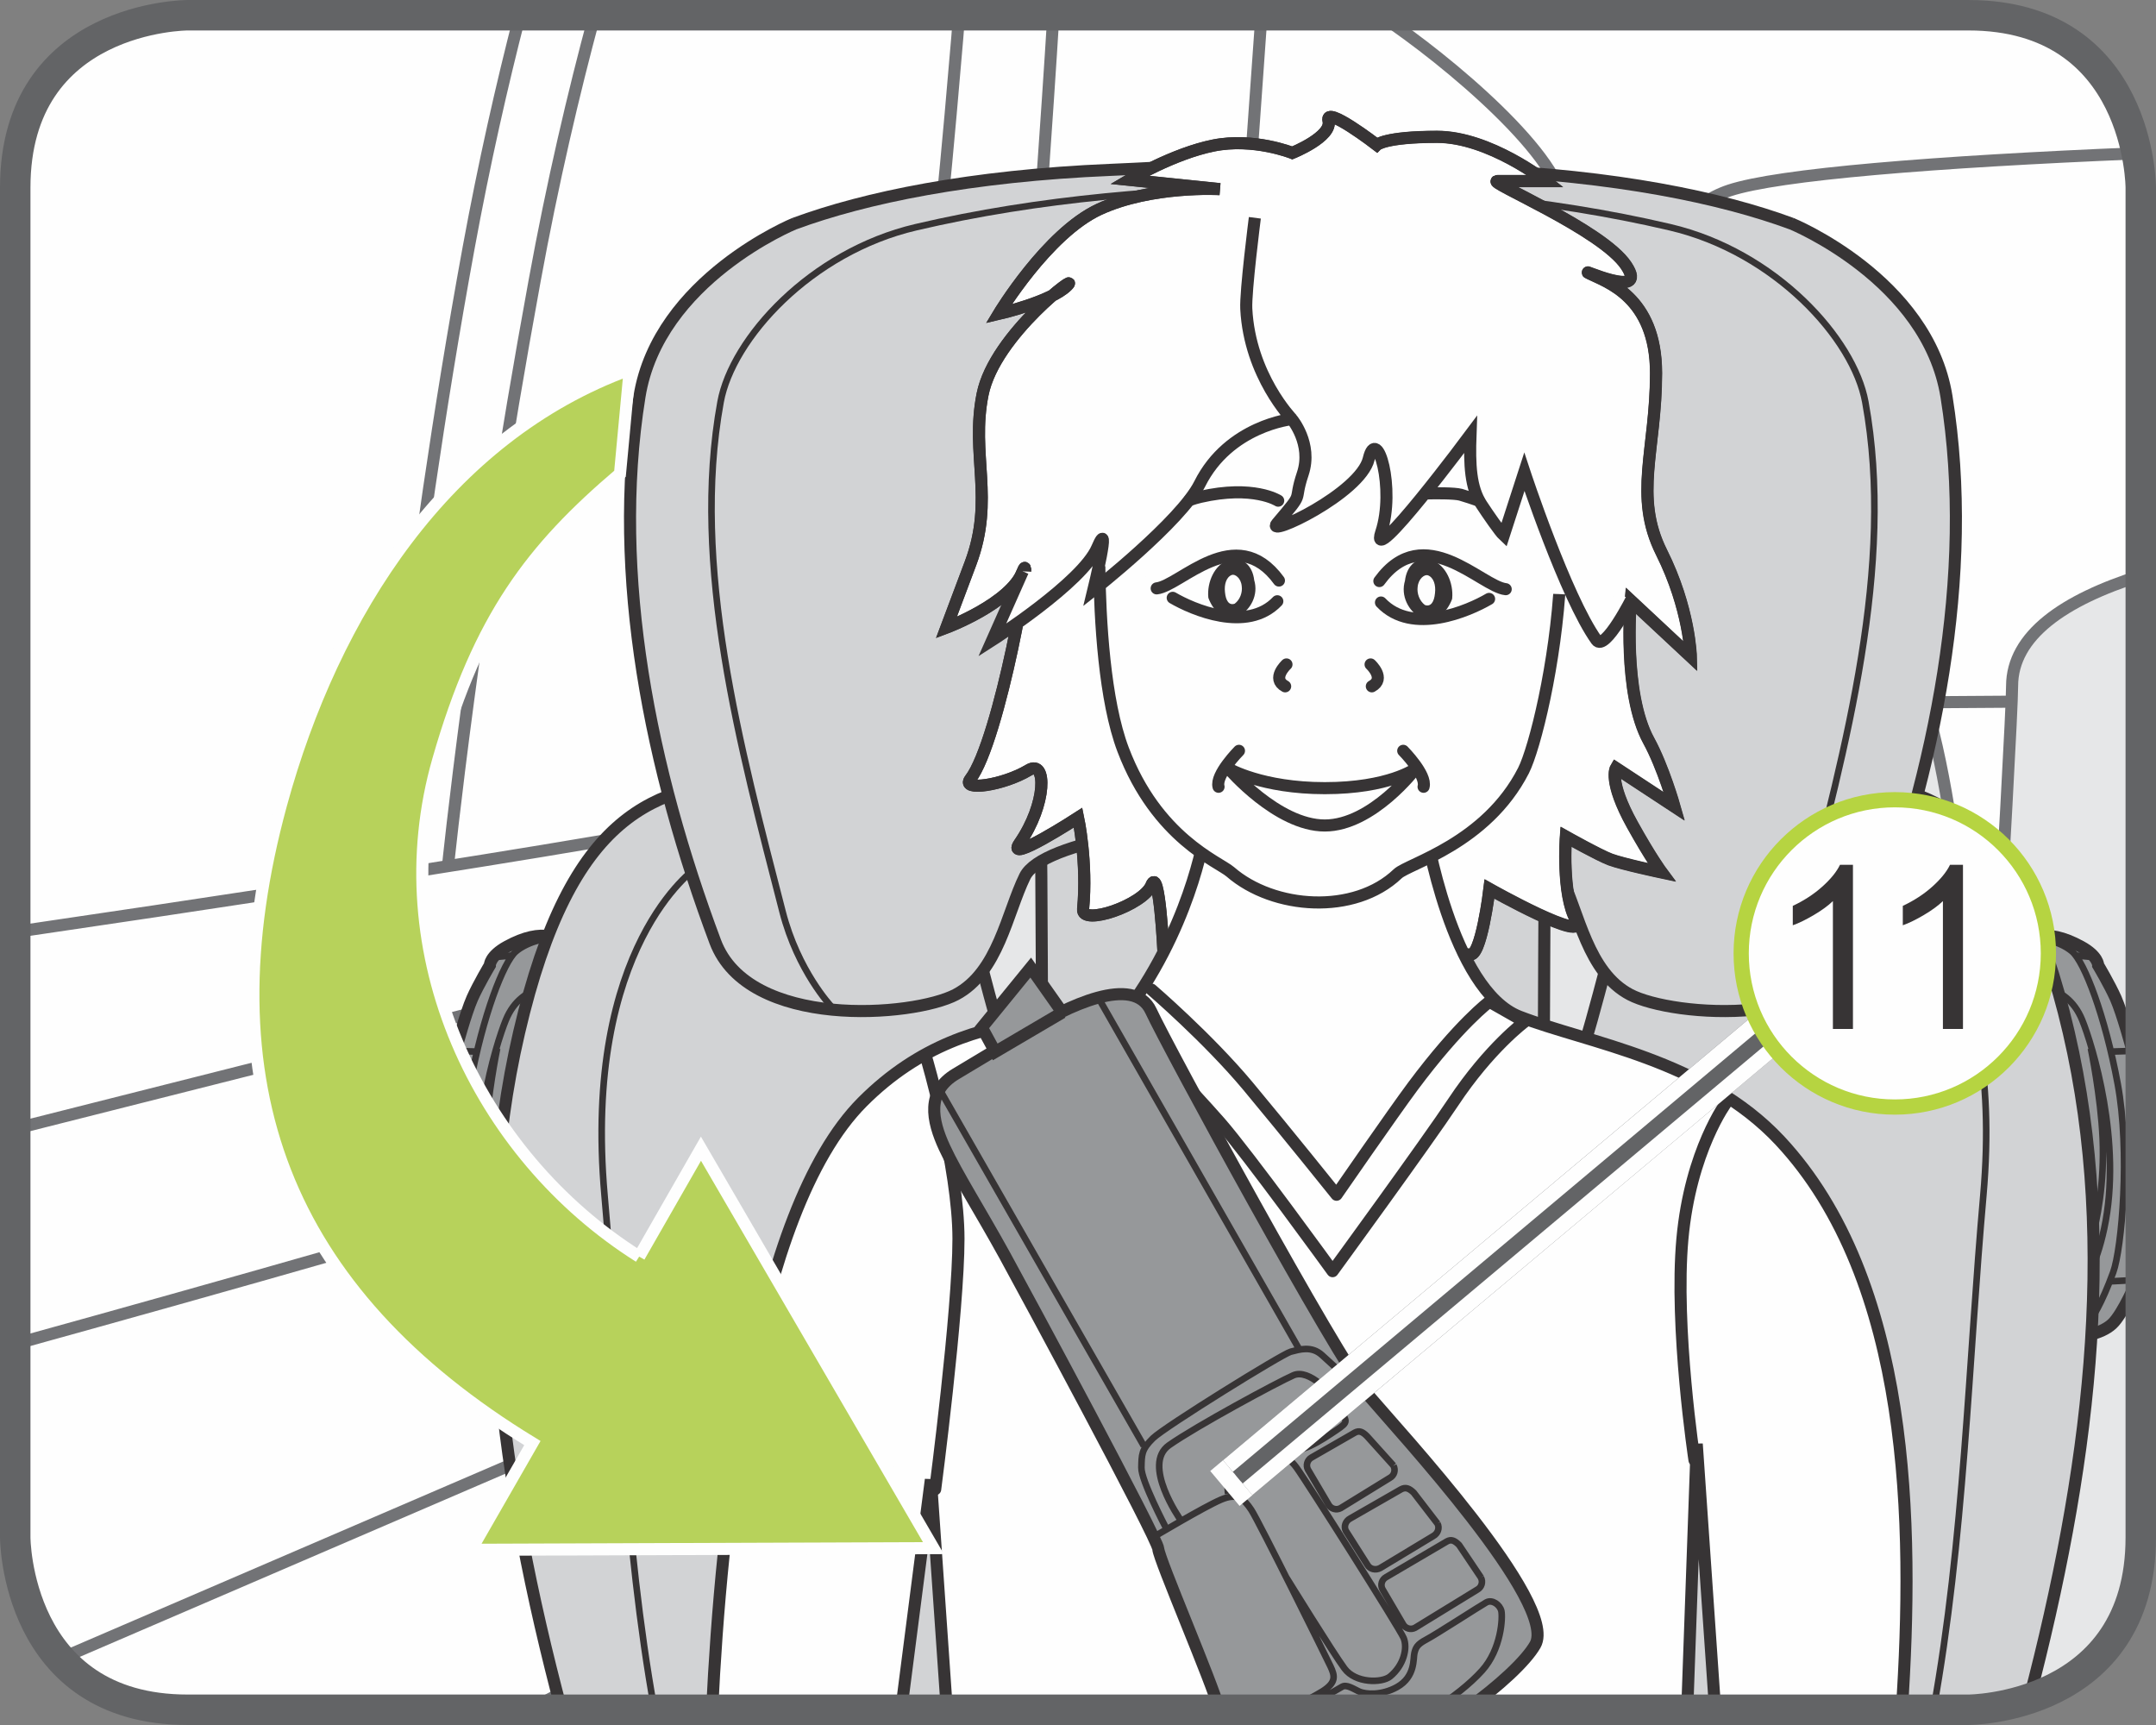 <?xml version="1.0" encoding="UTF-8"?>
<!DOCTYPE svg PUBLIC "-//W3C//DTD SVG 1.1//EN" "http://www.w3.org/Graphics/SVG/1.1/DTD/svg11.dtd">
<!-- Creator: CorelDRAW 2017 -->
<svg xmlns="http://www.w3.org/2000/svg" xml:space="preserve" width="25mm" height="20mm" version="1.1" style="shape-rendering:geometricPrecision; text-rendering:geometricPrecision; image-rendering:optimizeQuality; fill-rule:evenodd; clip-rule:evenodd"
viewBox="0 0 294.54 235.63"
 xmlns:xlink="http://www.w3.org/1999/xlink">
 <rect x="0" y="0" width="294.54" height="235.63" fill="#808080" stroke="none"/>
 <defs>
  <style type="text/css">
   <![CDATA[
    .str5 {stroke:#FEFEFE;stroke-width:1.65;stroke-miterlimit:10}
    .str0 {stroke:#727376;stroke-width:1.65;stroke-miterlimit:10}
    .str1 {stroke:#373435;stroke-width:1.65;stroke-miterlimit:10}
    .str9 {stroke:#FEFEFE;stroke-width:6.23;stroke-miterlimit:4}
    .str6 {stroke:#636466;stroke-width:4.16;stroke-miterlimit:4}
    .str10 {stroke:#B6D441;stroke-width:2.08;stroke-miterlimit:2.613}
    .str2 {stroke:#373435;stroke-width:0.9;stroke-miterlimit:10}
    .str7 {stroke:#636466;stroke-width:6.23;stroke-linejoin:bevel;stroke-miterlimit:4}
    .str8 {stroke:#FEFEFE;stroke-width:2.07;stroke-linejoin:bevel;stroke-miterlimit:4}
    .str3 {stroke:#373435;stroke-width:1.65;stroke-linecap:round;stroke-linejoin:round;stroke-miterlimit:4}
    .str4 {stroke:#373435;stroke-width:0.9;stroke-linecap:round;stroke-linejoin:round;stroke-miterlimit:4}
    .fil6 {fill:none}
    .fil2 {fill:none;fill-rule:nonzero}
    .fil5 {fill:#FEFEFE}
    .fil7 {fill:#373435}
    .fil0 {fill:#FEFEFE;fill-rule:nonzero}
    .fil1 {fill:#E6E7E8;fill-rule:nonzero}
    .fil4 {fill:#D2D3D5;fill-rule:nonzero}
    .fil3 {fill:#96989A;fill-rule:nonzero}
    .fil9 {fill:#373435;fill-rule:nonzero}
    .fil8 {fill:#B7D25B;fill-rule:nonzero}
   ]]>
  </style>
 </defs>
 <g id="Слой_x0020_1">
  <path class="fil0" d="M25.64 2.08c0,0 -23.56,0 -23.56,23.56l0 184.35c0,0 0,23.56 23.56,23.56l243.26 0c0,0 23.56,0 23.56,-23.56l0 -184.35c0,0 0,-23.56 -23.56,-23.56l-243.26 0z"/>
  <path class="fil1" d="M89.85 233.55c6.01,-56.76 15.64,-131.03 26.26,-148.34 7.89,-12.88 48.99,-16.3 73.5,-15.46 24.52,0.86 47.34,-2.79 64.26,9.81 19.75,14.68 15.38,104.54 15.38,104.54l-2.09 49.45 -177.3 0z"/>
  <path class="fil2 str0" d="M89.85 233.55c6.01,-56.76 15.64,-131.03 26.26,-148.34 7.89,-12.88 48.99,-16.3 73.5,-15.46 24.52,0.86 47.34,-2.79 64.26,9.81 19.75,14.68 15.38,104.54 15.38,104.54l-2.09 49.45m-58.08 -137.26c0,0 5.6,-63.13 27.17,-70.27 6.67,-2.21 27.9,-3.93 55.66,-5.08m0.56 74.79l-83.4 0.56m-65.17 -94.21c-1.56,25.85 -6.98,96.81 -6.98,102.21 -0.01,6.32 -0.03,14.42 -20.75,20.69 -6.92,2.1 -61.7,15.99 -114.09,29.2m0 29.4c59.04,-16.34 122.84,-34.87 126.68,-39.64 7.23,-8.99 8.17,-39.65 8.17,-39.65m-128.69 122.28l118.65 -51.06 0.87 27.95c0,0 -25.34,13.89 -55.39,30.1m99.87 -230.18c0.07,-0.46 0.15,-0.89 0.24,-1.29m16.09 0c9.41,6.29 25.12,19.53 25.11,26.6 0,8.12 -8.16,20.72 -9.97,32.44 -1.82,11.73 -6.36,34.24 -6.36,34.24l-32.47 11.67 7.36 -103.66m-101.21 -1.29c-2.46,9.52 -4.88,20.18 -7.01,31.77 -8.37,45.67 -11.87,86.55 -11.87,86.55m29.08 -118.32c-2.87,10.63 -5.74,22.84 -8.2,36.31 -8.37,45.63 -11.86,80.21 -11.86,80.21m-59.09 8.69c50.84,-7.47 104.08,-15.78 109.6,-18.54 10.81,-5.37 17.26,-81.99 19.1,-103.63 0.09,-1.05 0.17,-2.06 0.24,-3.03"/>
  <path class="fil1" d="M266.77 233.55c3.51,-57.43 8.1,-133.7 8.11,-139.84 0.01,-6.91 7.06,-11.76 17.58,-15.08l0 131.36 0 0c0,23.56 -23.56,23.56 -23.56,23.56l-2.13 0z"/>
  <path class="fil2 str0" d="M266.77 233.55c3.51,-57.43 8.1,-133.7 8.11,-139.84 0.01,-6.91 7.06,-11.76 17.58,-15.08m-25.69 154.92c3.51,-57.43 8.1,-133.7 8.11,-139.84 0.01,-6.91 7.06,-11.76 17.58,-15.08"/>
  <path class="fil3" d="M78.14 176.15c-0.59,2 -2.43,3.94 -3.62,4.83 -0.73,0.54 -1.65,0.96 -3.26,1.41 -1.62,0.45 -4.77,-0.14 -6.26,-1.54 -1.5,-1.39 -3.41,-5.98 -3.41,-5.98 0.2,-0.12 0.3,-0.18 0.49,-0.31 0,0 -0.96,-4.63 -1.21,-7.41 -0.31,-3.28 -0.06,-8.35 -0.06,-8.35 -0.16,-0.16 -0.23,-0.25 -0.39,-0.41 0,0 0.3,-5.25 0.32,-7.92 0.02,-2.67 1.04,-6.9 1.04,-6.9 0.22,-0.17 0.34,-0.26 0.56,-0.43 0,0 1.27,-4.72 2.18,-6.78 0.86,-1.93 2.4,-4.51 2.4,-4.51 0,0 -0.04,-1.25 2.36,-2.56 9.76,-5.33 10.67,5.5 10.67,5.5 1.79,0.17 2.68,0.26 4.45,0.42 -0.45,16.7 -0.75,25.05 -1.41,41.76 -1.93,-0.33 -2.9,-0.5 -4.85,-0.84z"/>
  <path class="fil2 str1" d="M78.14 176.15c-0.59,2 -2.43,3.94 -3.62,4.83 -0.73,0.54 -1.65,0.96 -3.26,1.41 -1.62,0.45 -4.77,-0.14 -6.26,-1.54 -1.5,-1.39 -3.41,-5.98 -3.41,-5.98 0.2,-0.12 0.3,-0.18 0.49,-0.31 0,0 -0.96,-4.63 -1.21,-7.41 -0.31,-3.28 -0.06,-8.35 -0.06,-8.35 -0.16,-0.16 -0.23,-0.25 -0.39,-0.41 0,0 0.3,-5.25 0.32,-7.92 0.02,-2.67 1.04,-6.9 1.04,-6.9 0.22,-0.17 0.34,-0.26 0.56,-0.43 0,0 1.27,-4.72 2.18,-6.78 0.86,-1.93 2.4,-4.51 2.4,-4.51 0,0 -0.04,-1.25 2.36,-2.56 9.76,-5.33 10.67,5.5 10.67,5.5 1.79,0.17 2.68,0.26 4.45,0.42 -0.45,16.7 -0.75,25.05 -1.41,41.76 -1.93,-0.33 -2.9,-0.5 -4.85,-0.84"/>
  <path class="fil2 str2" d="M77.51 134.94c0,0 -4.14,1.26 -5.77,5.48 -2.21,5.72 -2.88,16.84 -1.4,23.7 1.27,5.89 2.71,11.33 5.56,11.78m-3.09 0.33c0,0 -2.66,0.98 -4.92,-6.67 -0.83,-2.81 -1.84,-7.91 -1.58,-14.06 0.25,-5.77 1.61,-12.29 1.61,-12.29m6.19 32.58c-0.42,0.25 -2.81,0.77 -3.76,0.5 -1.44,-0.41 -3.15,-3.35 -4.25,-8.47 -2.51,-11.77 1.62,-25.1 3.01,-28.5 2.24,-5.5 7.91,-4.6 7.91,-4.6 2.2,0.05 3.31,0.08 5.49,0.12m-12.4 47.53c0,0 -2.17,-0.15 -5.25,-8.58 -1.17,-3.2 -2.34,-16.46 -0.62,-25.76 1.73,-9.31 4.54,-16.58 6.21,-18.04 1.67,-1.46 4.8,-2.04 5.42,-1.86m-4.89 14.67c0,0 -1.03,6.77 -0.28,16.05 0.31,3.85 2.43,15.52 6.1,17.06m5.08 -40.89c0,0 -4.12,1.26 -5.74,5.47 -2.19,5.73 -2.85,16.87 -1.38,23.72 1.26,5.89 2.81,11.14 4.81,11.76m-4.16 -33.07c0,0 -1.04,6.78 -0.29,16.06 0.25,3.14 1.71,11.49 4.21,15.29m-11.99 -43.49c1.04,-0.09 1.56,-0.14 2.59,-0.24m-8.16 13.02c1.31,0.04 1.95,0.06 3.25,0.1m-4.61 14.72c1.19,0.07 1.78,0.11 2.96,0.18m-1.78 16.3c1.46,0.07 2.19,0.12 3.65,0.19m8.33 0.88c2.57,-0 3.84,-0.01 6.38,-0.03"/>
  <path class="fil4" d="M126.46 110.08c4.99,4.01 10.53,41.03 15.2,41.78 9.2,1.46 21.69,2.35 35.37,2.81l0 78.88 -100.33 0c-8.14,-30.71 -12.74,-62.67 -5.78,-92.53 7.11,-30.5 18.68,-33.57 32.69,-34.69 14.01,-1.12 20.64,1.99 22.84,3.75z"/>
  <path class="fil2 str1" d="M126.46 110.08c4.99,4.01 10.53,41.03 15.2,41.78 9.2,1.46 21.69,2.35 35.37,2.81m-100.33 78.88c-8.14,-30.71 -12.74,-62.67 -5.78,-92.53 7.11,-30.5 18.68,-33.57 32.69,-34.69 14.01,-1.12 20.64,1.99 22.84,3.75"/>
  <path class="fil2 str2" d="M95.09 118.56c0,0 -15.53,10.62 -12.5,44.76 2.02,22.71 2.64,47.11 6.82,70.24m45.34 -75.4c-0.5,26.84 -1.39,47.62 -0.99,75.4"/>
  <path class="fil3" d="M275.41 176.15c0.59,2 2.43,3.94 3.62,4.83 0.73,0.54 1.65,0.96 3.26,1.41 1.62,0.45 4.77,-0.14 6.26,-1.54 1.5,-1.39 3.41,-5.98 3.41,-5.98 -0.2,-0.12 -0.3,-0.18 -0.49,-0.31 0,0 0.61,-2.94 0.99,-5.54l0 -22.07c-0.3,-1.82 -0.68,-3.37 -0.68,-3.37 -0.22,-0.17 -0.34,-0.26 -0.56,-0.43 0,0 -1.27,-4.72 -2.18,-6.78 -0.86,-1.93 -2.4,-4.51 -2.4,-4.51 0,0 0.04,-1.25 -2.36,-2.56 -9.76,-5.33 -10.67,5.5 -10.67,5.5 -1.79,0.17 -2.68,0.26 -4.45,0.42 0.45,16.7 0.75,25.05 1.41,41.76 1.93,-0.33 2.9,-0.5 4.84,-0.84z"/>
  <path class="fil2 str1" d="M275.41 176.15c0.59,2 2.43,3.94 3.62,4.83 0.73,0.54 1.65,0.96 3.26,1.41 1.62,0.45 4.77,-0.14 6.26,-1.54 1.5,-1.39 3.41,-5.98 3.41,-5.98 -0.2,-0.12 -0.3,-0.18 -0.49,-0.31 0,0 0.61,-2.94 0.99,-5.54m0 -22.07c-0.3,-1.82 -0.68,-3.37 -0.68,-3.37 -0.22,-0.17 -0.34,-0.26 -0.56,-0.43 0,0 -1.27,-4.72 -2.18,-6.78 -0.86,-1.93 -2.4,-4.51 -2.4,-4.51 0,0 0.04,-1.25 -2.36,-2.56 -9.76,-5.33 -10.67,5.5 -10.67,5.5 -1.79,0.17 -2.68,0.26 -4.45,0.42 0.45,16.7 0.75,25.05 1.41,41.76 1.93,-0.33 2.9,-0.5 4.84,-0.84"/>
  <path class="fil2 str2" d="M276.04 134.94c0,0 4.14,1.26 5.77,5.48 2.21,5.72 2.88,16.84 1.4,23.7 -1.27,5.89 -2.71,11.33 -5.56,11.78m3.1 0.33c0,0 2.66,0.98 4.92,-6.67 0.83,-2.81 1.84,-7.91 1.58,-14.06 -0.25,-5.77 -1.61,-12.29 -1.61,-12.29m-6.19 32.58c0.41,0.25 2.81,0.77 3.76,0.5 1.44,-0.41 3.16,-3.35 4.25,-8.47 2.52,-11.77 -1.63,-25.1 -3.01,-28.5 -2.24,-5.5 -7.91,-4.6 -7.91,-4.6 -2.2,0.05 -3.31,0.08 -5.5,0.12m12.4 47.53c0,0 2.17,-0.15 5.25,-8.58 1.17,-3.2 2.34,-16.46 0.61,-25.76 -1.73,-9.31 -4.53,-16.58 -6.2,-18.04 -1.67,-1.46 -4.8,-2.04 -5.42,-1.86m4.89 14.67c0,0 1.03,6.77 0.28,16.05 -0.31,3.85 -2.43,15.52 -6.09,17.06m-5.08 -40.89c0,0 4.12,1.26 5.74,5.47 2.19,5.73 2.85,16.87 1.38,23.72 -1.26,5.89 -2.81,11.14 -4.82,11.76m4.16 -33.07c0,0 1.04,6.78 0.29,16.06 -0.26,3.14 -1.71,11.49 -4.21,15.29m11.99 -43.49c-1.04,-0.09 -1.56,-0.14 -2.58,-0.24m8.16 13.02c-1.3,0.04 -1.95,0.06 -3.25,0.1m3.92 14.76l-2.28 0.14m1.79 16.3c-1.46,0.07 -2.19,0.12 -3.65,0.19m-8.33 0.88c-2.57,-0 -3.84,-0.01 -6.38,-0.03"/>
  <path class="fil4" d="M227.09 110.08c-4.99,4.01 -10.53,41.03 -15.2,41.78 -9.2,1.46 -21.69,2.35 -35.37,2.81l0 78.88 92.38 0c0,0 3.8,-0 8.34,-1.53 7.89,-30.24 12.22,-61.63 5.38,-91 -7.11,-30.5 -18.68,-33.57 -32.69,-34.69 -14.01,-1.12 -20.64,1.99 -22.83,3.75z"/>
  <path class="fil2 str1" d="M227.09 110.08c-4.99,4.01 -10.53,41.03 -15.2,41.78 -9.2,1.46 -21.69,2.35 -35.37,2.81m100.72 77.35c7.89,-30.24 12.22,-61.63 5.38,-91 -7.11,-30.5 -18.68,-33.57 -32.69,-34.69 -14.01,-1.12 -20.64,1.99 -22.83,3.75"/>
  <path class="fil2 str2" d="M258.46 118.56c0,0 15.53,10.62 12.49,44.76 -2.02,22.71 -2.63,47.11 -6.82,70.24m-45.33 -75.4c0.5,26.84 1.39,47.62 0.98,75.4"/>
  <path class="fil4" d="M210.82 152.07c0.17,-8.73 0.1,-34.02 0.32,-40.16 0,0 -20.83,-10.64 -35.1,-12l0 54.61 15.12 -0.81 19.62 -1.63 0.04 0z"/>
  <path class="fil2 str1" d="M210.82 152.07c0.17,-8.73 0.1,-34.02 0.32,-40.16 0,0 -20.83,-10.64 -35.1,-12"/>
  <path class="fil4" d="M244.72 30.54c-9.59,-3.54 -24.02,-6.54 -43.22,-7.34 -8.34,-0.35 -16.87,-0.94 -25.46,-1.42l0 90.66c15.37,-0.52 34.85,2.45 37.21,7.27 2.46,5.01 3.65,13.1 9.44,16.15 5.8,3.05 28.35,4.84 32.87,-7.24 8.74,-23.32 14.29,-49.98 10.36,-74.44 -2.58,-16.06 -21.21,-23.65 -21.21,-23.65z"/>
  <path class="fil2 str1" d="M244.72 30.54c-9.59,-3.54 -24.02,-6.54 -43.22,-7.34 -8.34,-0.35 -16.87,-0.94 -25.46,-1.42m0 90.66c15.37,-0.52 34.85,2.45 37.21,7.27 2.46,5.01 3.65,13.1 9.44,16.15 5.8,3.05 28.35,4.84 32.87,-7.24 8.74,-23.32 14.29,-49.98 10.36,-74.44 -2.58,-16.06 -21.21,-23.65 -21.21,-23.65"/>
  <path class="fil2 str2" d="M239.73 137.46c0,0 4.54,-4.8 6.63,-12.92 5.75,-22.34 12.55,-47.27 8.47,-69.63 -1.58,-8.66 -12.3,-20.5 -26.68,-23.87 -16.94,-3.97 -34.58,-5.36 -52.11,-5.51"/>
  <path class="fil4" d="M142.46 152.07c-0.16,-8.73 -0.1,-34.02 -0.32,-40.16 0,0 20.84,-10.64 35.1,-12l0 54.61 -15.12 -0.81 -19.62 -1.63 -0.04 0z"/>
  <path class="fil2 str1" d="M142.46 152.07c-0.16,-8.73 -0.1,-34.02 -0.32,-40.16 0,0 20.84,-10.64 35.1,-12"/>
  <path class="fil4" d="M108.55 30.54c9.59,-3.54 24.02,-6.54 43.22,-7.34 8.34,-0.35 16.87,-0.94 25.46,-1.42l0 90.66c-15.37,-0.52 -34.84,2.45 -37.21,7.27 -2.46,5.01 -3.65,13.1 -9.44,16.15 -5.8,3.05 -28.34,4.84 -32.87,-7.24 -8.74,-23.32 -14.29,-49.98 -10.35,-74.44 2.58,-16.06 21.2,-23.65 21.2,-23.65z"/>
  <path class="fil2 str1" d="M108.55 30.54c9.59,-3.54 24.02,-6.54 43.22,-7.34 8.34,-0.35 16.87,-0.94 25.46,-1.42m0 90.66c-15.37,-0.52 -34.84,2.45 -37.21,7.27 -2.46,5.01 -3.65,13.1 -9.44,16.15 -5.8,3.05 -28.34,4.84 -32.87,-7.24 -8.74,-23.32 -14.29,-49.98 -10.35,-74.44 2.58,-16.06 21.2,-23.65 21.2,-23.65"/>
  <path class="fil2 str2" d="M113.55 137.46c0,0 -4.55,-4.8 -6.64,-12.92 -5.75,-22.34 -12.55,-47.27 -8.47,-69.63 1.58,-8.66 12.3,-20.5 26.68,-23.87 16.93,-3.97 34.58,-5.36 52.11,-5.51"/>
  <path class="fil5" d="M158.96 130.24c0,0 -0.55,-12.09 -1.65,-9.34 -1.1,2.75 -9.56,5.62 -9.34,3.3 0.62,-6.41 -0.68,-12.52 -0.68,-12.52 0,0 -10.11,6.55 -8,3.5 3.71,-5.36 3.75,-11.49 1.25,-9.99 -3.51,2.11 -9.27,2.9 -7.99,1.25 4.04,-5.24 8.82,-32.78 7.17,-28.39 -1.65,4.39 -10.44,7.69 -10.44,7.69l3.3 -8.79c3.3,-8.79 0,-14.84 1.65,-23.08 1.65,-8.24 13.74,-17.03 11.54,-14.83 -2.2,2.2 -9.34,3.84 -9.34,3.84 0,0 6.6,-10.99 13.74,-14.29 7.14,-3.3 16.48,-2.75 16.48,-2.75l-12.37 -1.27c0,0 6,-3.59 11.5,-4.69 5.49,-1.1 10.76,1.01 10.76,1.01 0,0 5.49,-2.2 4.95,-4.39 -0.55,-2.2 6.59,3.3 6.59,3.3 0,0 1.1,-1.1 8.24,-1.1 7.14,0 14.84,6.05 14.84,6.05l-6.6 0c-1.65,0 14.29,6.59 17.59,11.54 3.3,4.95 -7.14,0 -4.95,1.1 2.2,1.1 9.03,3.16 9.03,13.6 0,10.44 -3.1,16.79 0.75,24.48 3.85,7.69 3.99,14.24 3.99,14.24l-8.2 -7.65c0,0 -1.12,12.62 2.46,19.14 1.98,3.62 3.5,8.99 3.5,8.99l-7.99 -5.25c0,0 -1.06,1.78 2.25,7.74 2.5,4.5 3.99,6.5 3.99,6.5 0,0 -5.29,-1.12 -6.99,-1.75 -1.57,-0.59 -6.08,-3.12 -6.08,-3.12 0,0 -0.59,7.83 1.37,11.36 1.95,3.54 -11.81,-4.22 -11.81,-4.22 0,0 -1.16,9.65 -2.74,8.91l-41.77 -0.12z"/>
  <path class="fil6 str1" d="M158.96 130.24c0,0 -0.55,-12.09 -1.65,-9.34 -1.1,2.75 -9.56,5.62 -9.34,3.3 0.62,-6.41 -0.68,-12.52 -0.68,-12.52 0,0 -10.11,6.55 -8,3.5 3.71,-5.36 3.75,-11.49 1.25,-9.99 -3.51,2.11 -9.27,2.9 -7.99,1.25 4.04,-5.24 8.82,-32.78 7.17,-28.39 -1.65,4.39 -10.44,7.69 -10.44,7.69l3.3 -8.79c3.3,-8.79 0,-14.84 1.65,-23.08 1.65,-8.24 13.74,-17.03 11.54,-14.83 -2.2,2.2 -9.34,3.84 -9.34,3.84 0,0 6.6,-10.99 13.74,-14.29 7.14,-3.3 16.48,-2.75 16.48,-2.75l-12.37 -1.27c0,0 6,-3.59 11.5,-4.69 5.49,-1.1 10.76,1.01 10.76,1.01 0,0 5.49,-2.2 4.95,-4.39 -0.55,-2.2 6.59,3.3 6.59,3.3 0,0 1.1,-1.1 8.24,-1.1 7.14,0 14.84,6.05 14.84,6.05l-6.6 0c-1.65,0 14.29,6.59 17.59,11.54 3.3,4.95 -7.14,0 -4.95,1.1 2.2,1.1 9.03,3.16 9.03,13.6 0,10.44 -3.1,16.79 0.75,24.48 3.85,7.69 3.99,14.24 3.99,14.24l-8.2 -7.65c0,0 -1.12,12.62 2.46,19.14 1.98,3.62 3.5,8.99 3.5,8.99l-7.99 -5.25c0,0 -1.06,1.78 2.25,7.74 2.5,4.5 3.99,6.5 3.99,6.5 0,0 -5.29,-1.12 -6.99,-1.75 -1.57,-0.59 -6.08,-3.12 -6.08,-3.12 0,0 -0.59,7.83 1.37,11.36 1.95,3.54 -11.81,-4.22 -11.81,-4.22 0,0 -1.16,9.65 -2.74,8.91l-41.77 -0.12"/>
  <path class="fil5" d="M97.29 233.55c1.2,-25.1 5.47,-67.9 20.52,-83.01 15.68,-15.75 33.91,-9.16 37.1,-13.75 8.27,-11.89 9.82,-23.77 9.82,-23.77l29.98 0c0,0 3.53,22.24 12.88,25.85 9.34,3.61 25.2,5.85 35.57,16.93 17.87,19.13 18.35,52.37 16.66,77.76l-25.51 0 -2.51 -36.33 -1.3 36.33 -101.15 0 -2.18 -31.45 -4.05 31.45 -25.82 0z"/>
  <path class="fil6 str1" d="M97.29 233.55c1.2,-25.1 5.47,-67.9 20.52,-83.01 15.68,-15.75 33.91,-9.16 37.1,-13.75 8.27,-11.89 9.82,-23.77 9.82,-23.77l29.98 0c0,0 3.53,22.24 12.88,25.85 9.34,3.61 25.2,5.85 35.57,16.93 17.87,19.13 18.35,52.37 16.66,77.76m-25.51 0l-2.51 -36.33 -1.3 36.33m-101.15 0l-2.18 -31.45 -4.05 31.45"/>
  <path class="fil5" d="M150.18 77.36c0.09,7.38 0.71,18.33 3.25,25.03 4.6,12.11 13.05,15.32 14.65,16.7 5.91,5.14 16.96,5.91 22.87,0.26 1.45,-1.38 12.08,-4.11 17.18,-14.09 1.53,-3.01 4.44,-14.65 5.02,-26.27l-62.98 -1.63z"/>
  <path class="fil6 str1" d="M150.18 77.36c0.09,7.38 0.71,18.33 3.25,25.03 4.6,12.11 13.05,15.32 14.65,16.7 5.91,5.14 16.96,5.91 22.87,0.26 1.45,-1.38 12.08,-4.11 17.18,-14.09 1.53,-3.01 4.44,-14.65 5.02,-26.27m-54.2 51.25c0,0 -0.55,-12.09 -1.65,-9.34 -1.1,2.75 -9.57,5.62 -9.34,3.3 0.62,-6.41 -0.68,-12.51 -0.68,-12.51 0,0 -10.1,6.55 -7.99,3.5 3.71,-5.36 3.75,-11.49 1.25,-10 -3.51,2.11 -9.27,2.91 -7.99,1.25 4.04,-5.24 8.82,-32.79 7.18,-28.4 -1.65,4.4 -10.44,7.69 -10.44,7.69l3.3 -8.79c3.3,-8.79 0,-14.83 1.65,-23.08 1.65,-8.24 13.74,-17.04 11.54,-14.83 -2.2,2.2 -9.34,3.84 -9.34,3.84 0,0 6.6,-10.99 13.74,-14.29 7.15,-3.3 16.48,-2.75 16.48,-2.75l-12.36 -1.27c0,0 6,-3.59 11.49,-4.69 5.49,-1.1 10.76,1.01 10.76,1.01 0,0 5.5,-2.2 4.95,-4.4 -0.54,-2.19 6.6,3.3 6.6,3.3 0,0 1.1,-1.1 8.24,-1.1 7.14,0 14.83,6.04 14.83,6.04l-6.59 0c-1.65,0 14.29,6.6 17.59,11.54 3.3,4.95 -7.14,0 -4.95,1.1 2.19,1.1 9.03,3.16 9.03,13.6 0,10.44 -3.1,16.79 0.75,24.48 3.85,7.69 4,14.24 4,14.24l-8.2 -7.66c0,0 -1.12,12.63 2.46,19.14 1.98,3.62 3.5,8.99 3.5,8.99l-7.99 -5.25c0,0 -1.06,1.78 2.25,7.74 2.5,4.5 3.99,6.5 3.99,6.5 0,0 -5.29,-1.12 -6.99,-1.75 -1.56,-0.58 -6.08,-3.12 -6.08,-3.12 0,0 -0.59,7.83 1.36,11.36 1.95,3.53 -11.81,-4.22 -11.81,-4.22 0,0 -1.16,9.66 -2.74,8.92"/>
  <path class="fil5" d="M139.73 78.04l-4.18 9.41c0,0 12.28,-7.84 14.34,-12.62 2.05,-4.78 -0.53,5.81 -0.53,5.81 0,0 11.97,-9.41 14.54,-14.54 3.99,-7.98 12.59,-8.85 12.59,-8.85 0,0 2.85,3.37 1.49,7.45 -1.41,4.22 0.43,2.14 -3.52,6.8 -1.77,2.1 11.39,-4.07 12.53,-8.83 1.13,-4.76 3.66,4.14 1.7,10.05 -1.81,5.46 12.2,-13.36 12.2,-13.36 -0.15,4.16 0,7.26 1.5,9.55 0.86,1.32 2.54,3.75 3.05,4.22l2.81 -8.68c0,0 5.64,17.09 9.85,22.99 1.17,1.64 4.93,-5.86 4.93,-5.86l-83.28 -3.53z"/>
  <path class="fil6 str1" d="M139.73 78.04l-4.18 9.41c0,0 12.28,-7.84 14.34,-12.62 2.05,-4.78 -0.53,5.81 -0.53,5.81 0,0 11.97,-9.41 14.54,-14.54 3.99,-7.98 12.59,-8.85 12.59,-8.85 0,0 2.85,3.37 1.49,7.45 -1.41,4.22 0.43,2.14 -3.52,6.8 -1.77,2.1 11.39,-4.07 12.53,-8.83 1.13,-4.76 3.66,4.14 1.7,10.05 -1.81,5.46 12.2,-13.36 12.2,-13.36 -0.15,4.16 0,7.26 1.5,9.55 0.86,1.32 2.54,3.75 3.05,4.22l2.81 -8.68c0,0 5.64,17.09 9.85,22.99 1.17,1.64 4.93,-5.86 4.93,-5.86m-46.52 -24.33c0,0 -5.78,-5.92 -6.25,-15.07 -0.12,-2.35 1.17,-12.43 1.17,-12.43"/>
  <path class="fil6 str3" d="M167.87 105.01c0,0 6.62,7.75 13.11,7.75 6.49,0 12.39,-7.75 12.39,-7.75 0,0 -3.61,2.65 -12.39,2.65 -8.59,0 -13.11,-2.65 -13.11,-2.65m6.63 -22.88c-4.15,4.36 -11.61,1.1 -14.29,-0.47m14.51 -2.36c-5.89,-8.08 -13.47,0.73 -16.7,1.07"/>
  <path class="fil7" d="M167.86 76.96c-1.54,0.57 -2.52,2.67 -2.34,4.6 0.59,1.57 1.9,2.86 3.44,2.26 1.51,-0.82 2.51,-2.65 1.94,-4.48 -0.21,-1.94 -1.52,-2.93 -3.03,-2.37z"/>
  <path class="fil6 str4" d="M167.86 76.96c-1.54,0.57 -2.52,2.67 -2.34,4.6 0.59,1.57 1.9,2.86 3.44,2.26 1.51,-0.82 2.51,-2.65 1.94,-4.48 -0.21,-1.94 -1.52,-2.93 -3.03,-2.37"/>
  <path class="fil5" d="M168.3 78.53c-0.75,0.27 -1.08,1.27 -0.95,2.37 0.11,1.16 0.56,1.84 1.33,1.56 0.75,-0.57 1.07,-1.56 0.96,-2.38 -0.1,-1.13 -0.93,-1.69 -1.34,-1.55z"/>
  <path class="fil6 str3" d="M174.62 68.39c0,0 -3.39,-2.19 -10.66,-0.51 -0.49,0.12 -0.98,0.26 -1.46,0.43m26.16 13.99c4.28,4.51 11.99,1.14 14.77,-0.49m-14.99 -2.44c6.08,-8.35 13.92,0.76 17.26,1.11"/>
  <path class="fil7" d="M195.52 76.96c1.59,0.59 2.61,2.75 2.42,4.75 -0.62,1.62 -1.97,2.96 -3.55,2.34 -1.57,-0.84 -2.59,-2.74 -2.01,-4.63 0.22,-2.01 1.57,-3.03 3.13,-2.46z"/>
  <path class="fil6 str4" d="M195.52 76.96c1.59,0.59 2.61,2.75 2.42,4.75 -0.62,1.62 -1.97,2.96 -3.55,2.34 -1.57,-0.84 -2.59,-2.74 -2.01,-4.63 0.22,-2.01 1.57,-3.03 3.13,-2.46"/>
  <path class="fil5" d="M195.06 78.58c0.78,0.28 1.12,1.31 0.98,2.45 -0.11,1.2 -0.58,1.9 -1.38,1.61 -0.77,-0.59 -1.1,-1.62 -0.99,-2.46 0.11,-1.17 0.96,-1.74 1.39,-1.6z"/>
  <path class="fil6 str3" d="M194.89 67.4c1.01,-0.03 3.81,-0.06 4.66,0.18 0.51,0.14 1.97,0.62 2.49,0.81m-32.78 34.17c0,0 -3.25,3.27 -2.79,4.91m25.23 -4.91c0,0 3.24,3.27 2.78,4.91m-18.73 -16.71c0,0 -2.11,1.94 -0.18,2.99m11.67 -2.99c0,0 2.11,1.94 0.17,2.99m-30.1 41.43c0,0 7.69,6.6 13.19,13.19 5.49,6.59 12.09,14.83 12.09,14.83 0,0 7.66,-11.09 10.44,-14.83 6.36,-8.54 10.44,-11.54 10.44,-11.54l4.82 2.74c0,0 -4.83,3.56 -9.76,10.99 -3.66,5.51 -16.48,23.08 -16.48,23.08 0,0 -11.54,-15.94 -15.39,-20.33 -3.84,-4.4 -14.29,-15.39 -14.29,-15.39m-25.82 6.59c0,0 4.39,14.84 4.39,24.72 0,9.89 -3.18,34.2 -3.18,34.2m103.73 -3.98c0,0 -2.75,-18.13 -1.65,-30.22 1.1,-12.09 6.04,-18.68 6.04,-18.68"/>
  <path class="fil3" d="M140 141.01c5.87,-3.67 14.9,-7.94 17.23,-2.93 2.32,5.02 25.44,47.5 29.68,52.48 4.23,4.97 26.04,28.5 22.82,34.12 -1.27,2.22 -4.94,5.64 -9.48,8.88l-33.67 0c-0.95,-3.66 -8.26,-20.56 -8.34,-21.98 -0.08,-1.44 -18.16,-34.97 -20.99,-40.12 -3.46,-6.28 -6.47,-10.94 -8.21,-14.69 -1.74,-3.76 -2.52,-7.66 1.55,-10.08 4.07,-2.42 9.42,-5.67 9.42,-5.67z"/>
  <path class="fil2 str1" d="M140 141.01c5.87,-3.67 14.9,-7.94 17.23,-2.93 2.32,5.02 25.44,47.5 29.68,52.48 4.23,4.97 26.04,28.5 22.82,34.12 -1.27,2.22 -4.94,5.64 -9.48,8.88m-33.67 0c-0.95,-3.66 -8.26,-20.56 -8.34,-21.98 -0.08,-1.44 -18.16,-34.97 -20.99,-40.12 -3.46,-6.28 -6.47,-10.94 -8.21,-14.69 -1.74,-3.76 -2.52,-7.66 1.55,-10.08 4.07,-2.42 9.42,-5.67 9.42,-5.67"/>
  <path class="fil2 str2" d="M157.43 210.05c0,0 7.12,-4.25 9.37,-5.2 2.24,-0.96 3.12,-0.14 4.14,1.39 1.03,1.54 10.24,20.15 10.83,21.4 0.58,1.25 0.85,2.17 -1.14,3.41 -0.94,0.58 -2.75,1.54 -4.61,2.49m-25.93 -97.18l27.43 47.99m-49.2 -35.62l27.93 48.76m2.99 11.12c0,0 -3.35,-6.4 -3.31,-8.13 0.04,-1.73 -0.02,-2.46 1.58,-4.02 1.6,-1.56 17.65,-11.51 18.82,-11.82 1.18,-0.3 2.83,-0.85 4.27,0.46 1.45,1.31 5.51,5.05 6.55,6.17m-18.08 12.91c0,0 -0.57,-4.09 2.12,-5.1 2.7,-1.01 4.52,-0.53 5.9,1.35 1.39,1.88 14.08,21.95 14.66,23.3 0.58,1.36 0.03,3.75 -1.85,5.28 -1.12,0.9 -4.71,0.94 -6.22,-1.1 -1.51,-2.03 -7.9,-12.36 -7.9,-12.36m-14.56 -8.03c0,0 -5.25,-7.47 -1.52,-10.1 3.74,-2.63 14.89,-8.64 17,-9.56 2.11,-0.93 5.36,2.44 6.3,4.41 0.94,1.97 1.38,1.87 -0.48,3.12 -1.86,1.24 -5.28,3.61 -7.03,2.42 -0.76,-0.52 -3.49,-0.94 -5.22,0.31 -3.12,2.26 -2.5,5.92 -2.5,5.92m22.6 -3.82c0.32,0.59 0.1,1.33 -0.49,1.65l-6.73 4.14c-0.59,0.32 -1.33,0.1 -1.65,-0.49l-2.81 -4.77c-0.32,-0.59 -0.1,-1.33 0.49,-1.66l5.92 -3.4c0.59,-0.32 1.04,-0.12 1.65,0.49l3.62 4.02m6.01 7.92c0.32,0.6 0.06,1.36 -0.59,1.71l-7.23 4.36c-0.64,0.35 -1.43,0.15 -1.75,-0.44l-2.94 -4.63c-0.32,-0.59 -0.06,-1.36 0.59,-1.7l6.92 -3.97c0.64,-0.35 1.12,-0.16 1.75,0.44l3.26 4.24m5.92 7.36c0.32,0.59 0.1,1.33 -0.49,1.65l-8.5 5.21c-0.59,0.32 -1.33,0.1 -1.65,-0.49l-2.8 -4.77c-0.32,-0.59 -0.1,-1.33 0.5,-1.66l8.31 -4.88c0.59,-0.32 1.04,-0.12 1.65,0.49l2.99 4.45m-24.39 18.03c2.26,-1.3 5.06,-2.91 5.43,-3.12 0.61,-0.34 1.53,0.29 2.28,0.64 0.93,0.44 3.14,0.56 5.21,-0.59 2.55,-1.43 2.19,-3.94 2.38,-4.66 0.19,-0.72 0.35,-1.16 1.62,-1.83 1.27,-0.66 7.41,-4.64 8.21,-5.08 0.79,-0.43 1.85,0.31 2.05,1.19 0.19,0.88 0,5.2 -2.64,8.13 -1.68,1.86 -4.04,3.69 -6.58,5.31"/>
  <polygon class="fil3" points="145.13,138.3 140.81,132.17 134.14,140.35 135.96,143.69 "/>
  <polyline class="fil2 str1" points="145.13,138.3 140.81,132.17 134.14,140.35 135.96,143.69 145.13,138.3 "/>
  <path class="fil8" d="M87.32 171.65l8.44 -14.74 31.76 54.56 -63.16 0.23 8.37 -14.58c-33.86,-20.65 -44.71,-49.17 -34.34,-87.22 7.17,-26.26 22.71,-50.33 47.64,-59.42l-1.33 14.23c-12.02,10.21 -19.24,19.58 -24.83,39.1 -7.56,26.36 5.28,53.87 27.45,67.84z"/>
  <path class="fil2 str5" d="M87.32 171.65l8.44 -14.74 31.76 54.56 -63.16 0.23 8.37 -14.58c-33.86,-20.65 -44.71,-49.17 -34.34,-87.22 7.17,-26.26 22.71,-50.33 47.64,-59.42l-1.33 14.23c-12.02,10.21 -19.24,19.58 -24.83,39.1 -7.56,26.36 5.28,53.87 27.45,67.84"/>
  <path class="fil2 str6" d="M25.64 2.08c0,0 -23.56,0 -23.56,23.56l0 184.35c0,0 0,23.56 23.56,23.56l243.26 0c0,0 23.56,0 23.56,-23.56l0 -184.35c0,0 0,-23.56 -23.56,-23.56l-243.26 0z"/>
  <line class="fil2 str7" x1="169.09" y1="201.85" x2="256.84" y2= "128.21" />
  <line class="fil2 str8" x1="167.75" y1="200.26" x2="255.51" y2= "126.62" />
  <line class="fil2 str8" x1="170.42" y1="203.44" x2="258.18" y2= "129.81" />
  <line class="fil2 str9" x1="169.09" y1="201.85" x2="167.34" y2= "203.32" />
  <path class="fil0" d="M279.84 130.23c0,11.59 -9.39,20.99 -20.98,20.99 -11.59,0 -20.99,-9.4 -20.99,-20.99 0,-11.58 9.4,-20.99 20.99,-20.99 11.6,0 20.98,9.41 20.98,20.99z"/>
  <path class="fil2 str10" d="M279.84 130.23c0,11.59 -9.39,20.99 -20.98,20.99 -11.59,0 -20.99,-9.4 -20.99,-20.99 0,-11.58 9.4,-20.99 20.99,-20.99 11.6,0 20.98,9.41 20.98,20.99z"/>
  <path class="fil9" d="M253.14 140.55l-2.74 0 0 -17.46c-0.66,0.63 -1.52,1.26 -2.59,1.89 -1.07,0.63 -2.03,1.11 -2.89,1.41l0 -2.65c1.53,-0.72 2.87,-1.59 4.02,-2.62 1.15,-1.03 1.96,-2.02 2.43,-2.99l1.77 0 0 22.41zm15.03 0l-2.74 0 0 -17.46c-0.66,0.63 -1.52,1.26 -2.59,1.89 -1.07,0.63 -2.03,1.11 -2.89,1.41l0 -2.65c1.53,-0.72 2.87,-1.59 4.02,-2.62 1.15,-1.03 1.96,-2.02 2.43,-2.99l1.77 0 0 22.41z"/>
 </g>
</svg>

